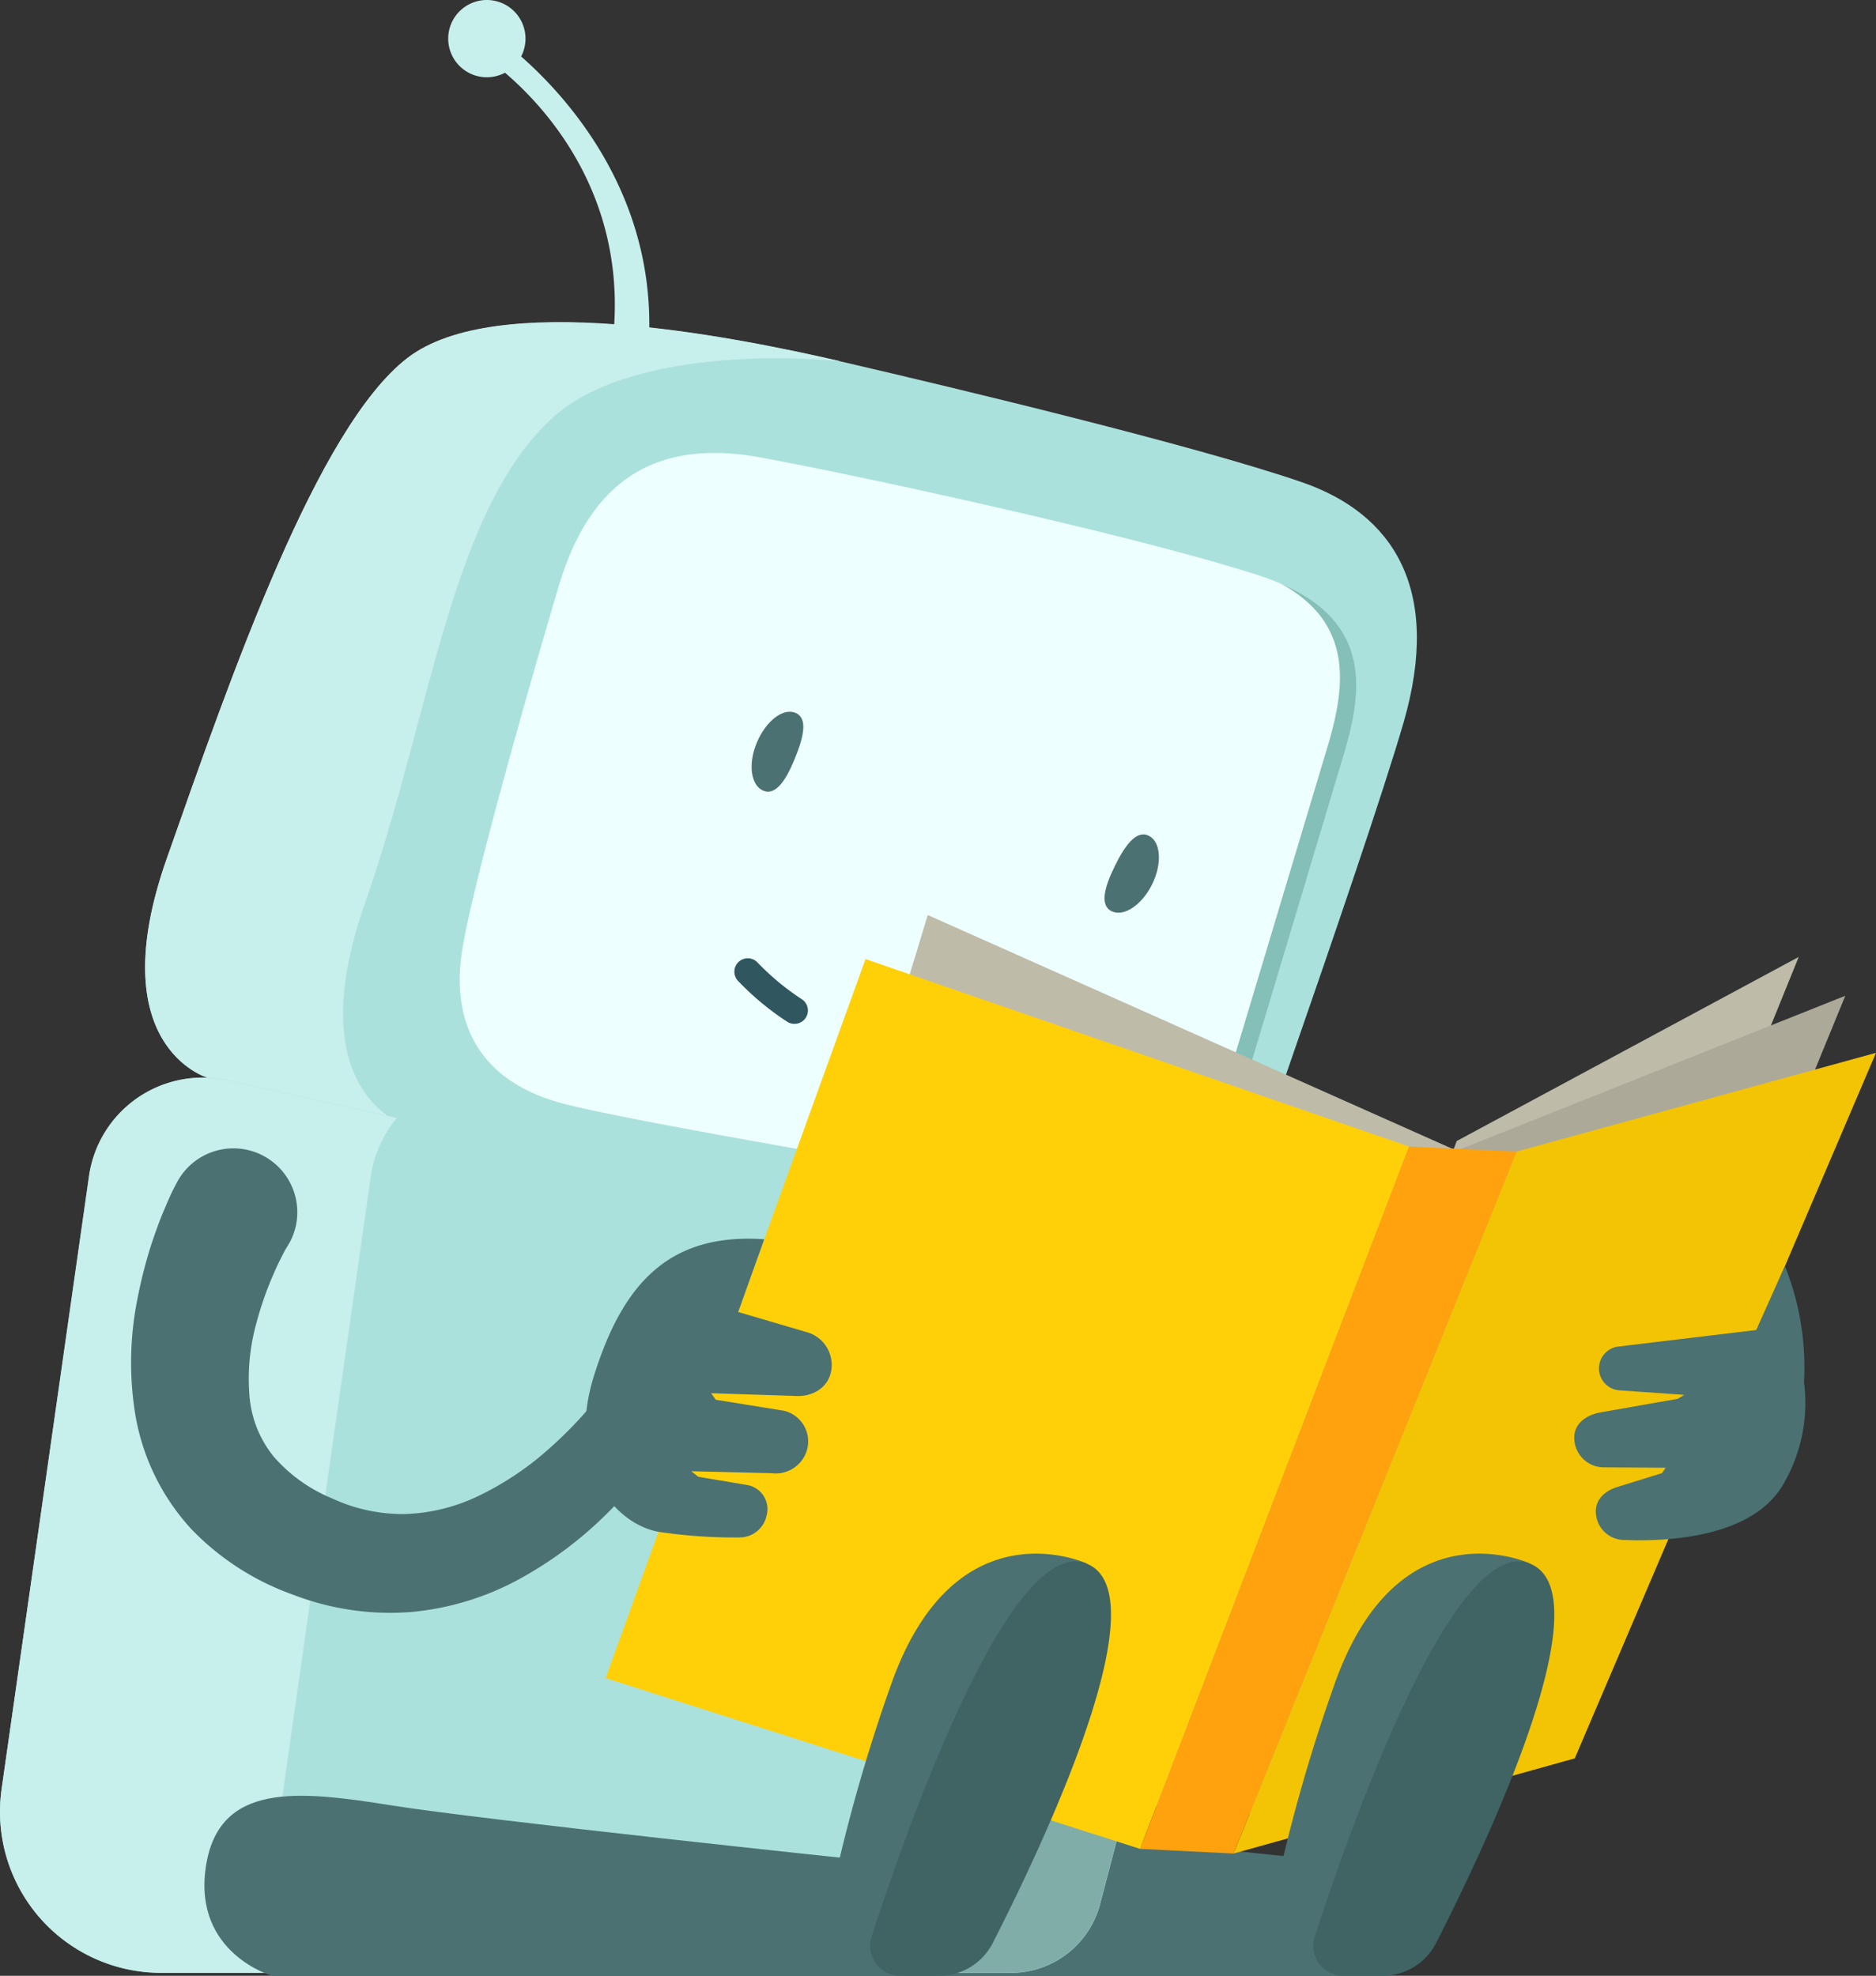 <svg xmlns="http://www.w3.org/2000/svg" viewBox="0 0 288.41 303.72"><rect x="0" y="0" width="288.41" height="303.72" fill="#333333" stroke="none"/><defs><style>.cls-1,.cls-4{fill:#c7efeb;}.cls-13,.cls-2{fill:#4b7173;}.cls-10,.cls-11,.cls-12,.cls-14,.cls-2,.cls-3,.cls-4,.cls-5,.cls-6,.cls-7,.cls-8,.cls-9{fill-rule:evenodd;}.cls-3{fill:#abe1dd;}.cls-5{fill:#eff;}.cls-6{fill:#84bfb8;}.cls-7{fill:#80ada8;}.cls-8{fill:#bfbba9;}.cls-9{fill:#ada999;}.cls-10{fill:#ffd008;}.cls-11{fill:#f2c403;}.cls-12{fill:#ffa20d;}.cls-14{fill:#406363;}.cls-15{fill:#305660;}</style></defs><g id="Слой_2" data-name="Слой 2"><g id="Слой_1-2" data-name="Слой 1"><path class="cls-1" d="M77.79.78a5.94,5.94,0,0,1,2.33,7.9c10.5,9.25,34.16,36.6,7.38,78.23L82,83.78c25.8-40.12,5.27-64.37-4.36-72.6A5.94,5.94,0,1,1,77.79.78Z"/><path class="cls-2" d="M207.89,303.72H112.21s-12.08-3.45-10.17-16.64,14.15-11.85,28.58-9.55,72.13,8.37,72.13,8.37Z"/><path class="cls-3" d="M184.68,202.23,31.83,165.65s-16.31-4.78-6.21-33.58,23.19-66.36,37-77,50.37-3.28,67.4.67,53.79,12.75,70.17,18.4c13.93,4.81,21.57,16.35,15.57,37S184.68,202.23,184.68,202.23Z"/><path class="cls-4" d="M62.41,173s-16.58-4.86-6.31-34.13S69.31,78,85.32,63.9c9.65-8.48,29.82-9.7,43.89-8.37-17.36-4-53-11-66.6-.49-13.8,10.67-26.89,48.23-37,77s6.21,33.58,6.21,33.58l152.85,36.58h0Z"/><path class="cls-5" d="M85.89,90.13c-4.15,14-13,44.87-14.79,55.66s2,20,14.79,23.67c9.09,2.59,55.45,10.46,81.51,14.8a20.52,20.52,0,0,0,23-14.35c5.63-18.75,14.06-46.86,16-53.33,3-9.92,5.46-22.15-12.8-28.1s-60.2-15.12-76.58-18.14S90.69,74,85.89,90.13Z"/><path class="cls-6" d="M196.92,89.72c11.85,6.46,9.62,16.94,7,25.64-1.94,6.48-10.38,34.59-16,53.34a20.52,20.52,0,0,1-23,14.35l-2.25-.37.12.81,4.63.77a20.52,20.52,0,0,0,23-14.35c5.63-18.75,14.06-46.86,16-53.33C209.22,107.3,211.56,96,196.92,89.72Z"/><path class="cls-3" d="M35,166.07l158.09,35.11-23.95,91.5a14.19,14.19,0,0,1-13.72,10.6H24.76A24.76,24.76,0,0,1,.25,275l13.42-94.21A17.65,17.65,0,0,1,35,166.07Z"/><path class="cls-7" d="M165.86,272.51c-1.58,0-3.2-.12-4.83-.17-1.94,1.87-3.82,3.8-5.77,5.66-2.71,2.6-5.4,5.22-7.88,8a44.93,44.93,0,0,0-2.26,3.93c-1.57,4.36-2.8,8.83-4,13.32h14.28a14.19,14.19,0,0,0,13.72-10.6l5.16-19.7C171.47,272.74,168.67,272.59,165.86,272.51Z"/><path class="cls-4" d="M43,279l14-98.14a18.29,18.29,0,0,1,4-9l-26-5.77a17.65,17.65,0,0,0-21.3,14.75L.25,275a24.76,24.76,0,0,0,24.51,28.25H53.08A25.76,25.76,0,0,1,43,279Z"/><path class="cls-2" d="M137.48,303.72H41.81s-12.09-3.45-10.18-16.64,14.15-11.85,28.58-9.55,72.13,8.37,72.13,8.37Z"/><polygon class="cls-8" points="276.53 147.1 223.95 175.4 184.68 280.64 227.03 269.13 276.53 147.1"/><polygon class="cls-9" points="283.69 153.07 223.94 176.89 183.57 281.06 236.97 267.02 283.69 153.07"/><polygon class="cls-8" points="142.63 140.66 223.94 176.89 186.08 281.06 109.28 250.35 142.63 140.66"/><polygon class="cls-10" points="133.06 147.43 93.1 257.96 175.27 284.21 216.62 176.25 133.06 147.43"/><polygon class="cls-11" points="233.16 177.02 189.64 284.93 242.1 270.3 288.41 161.84 233.16 177.02"/><polygon class="cls-12" points="216.62 176.25 233.16 177.02 189.64 284.93 175.27 284.21 216.62 176.25"/><path class="cls-2" d="M117.49,190.5l-4,11.18,10.61,3.12a5.23,5.23,0,0,1,3.67,6h0c-.51,2.64-3,4-5.69,3.78l-12.76-.41.72,1,10.48,1.69A4.85,4.85,0,0,1,124,223.1h0a5,5,0,0,1-5.36,3.36l-12.36-.3,1.07.85,7.59,1.28a3.76,3.76,0,0,1,2.91,4.7h0a4.25,4.25,0,0,1-4.17,3.35,78.69,78.69,0,0,1-12.45-.87c-6.52-1.16-14.35-9.84-9.91-24S102.84,189.5,117.49,190.5Z"/><path class="cls-2" d="M277.34,212.45h0a41.75,41.75,0,0,0-2.94-17.84L270,204.45,248.76,207a3.38,3.38,0,0,0,.17,6.72l10,.7-1,.61-11.73,2.06c-2.21.36-4.18,1.66-4.18,3.91a4.55,4.55,0,0,0,4.54,4.56l9.52.06-.57.83-6.92,2.15c-2,.63-3.44,2.07-3.24,4.12a4.39,4.39,0,0,0,4.18,4c6.58.28,19.79-.26,24.6-8.51A24.78,24.78,0,0,0,277.34,212.45Z"/><path class="cls-13" d="M44,191.89c-.1.14-.41.72-.61,1.12l-.69,1.39c-.44.95-.86,1.92-1.26,2.9a51.93,51.93,0,0,0-2,6,32,32,0,0,0-1.07,11.47,16.93,16.93,0,0,0,3.69,9.12,23.91,23.91,0,0,0,9,6.45,25.75,25.75,0,0,0,11.19,2.4,28,28,0,0,0,11.45-2.85,46.1,46.1,0,0,0,10.76-7.24,60,60,0,0,0,4.82-4.75c.76-.84,1.51-1.69,2.22-2.56s1.45-1.84,1.93-2.52l.17-.24A6.27,6.27,0,0,1,104,219.48c-.88,1.41-1.58,2.42-2.41,3.57s-1.63,2.18-2.49,3.24a74.93,74.93,0,0,1-5.49,6.08,59.76,59.76,0,0,1-13.43,10.18,42.72,42.72,0,0,1-17.1,5.26,41.5,41.5,0,0,1-18-2.66A40.57,40.57,0,0,1,29.46,235.1a34.43,34.43,0,0,1-8.66-17.65,49.78,49.78,0,0,1,.42-18.23,70.26,70.26,0,0,1,2.2-8.39c.46-1.36.94-2.71,1.48-4.06l.85-2c.32-.72.55-1.27,1.05-2.23l.34-.66a9.82,9.82,0,1,1,17.49,8.94C44.44,191.16,44.2,191.56,44,191.89Z"/><path class="cls-2" d="M167.09,240.35s-20.31-9.45-30.16,18.77a256.53,256.53,0,0,0-9.21,32.61,10,10,0,0,0,9.76,12h2.18l6.78-12.14Z"/><path class="cls-14" d="M138.37,303.72h6a9.23,9.23,0,0,0,8.23-5c7.24-14.16,26.17-53.65,14.47-58.35S139.42,281,134,297.69A4.61,4.61,0,0,0,138.37,303.72Z"/><path class="cls-2" d="M235.24,240.35s-20.31-9.45-30.15,18.77a254.85,254.85,0,0,0-9.21,32.61,10,10,0,0,0,9.76,12h2.17l6.79-12.14Z"/><path class="cls-14" d="M206.53,303.72h6a9.23,9.23,0,0,0,8.23-5c7.24-14.16,26.17-53.65,14.46-58.35s-27.66,40.64-33.1,57.34A4.61,4.61,0,0,0,206.53,303.72Z"/><path class="cls-2" d="M122.22,116.55c-1.34,3.31-2.93,5.79-4.86,5s-2.4-4.1-1-7.41,4-5.35,5.93-4.56S123.57,113.24,122.22,116.55Z"/><path class="cls-2" d="M171.4,133.11c1.57-3.2,3.32-5.56,5.19-4.65s2.11,4.27.54,7.47-4.37,5.06-6.24,4.14S169.82,136.32,171.4,133.11Z"/><path class="cls-15" d="M122.14,157.39a2.05,2.05,0,0,1-1.14-.34,42.48,42.48,0,0,1-7.57-6.3,2.06,2.06,0,1,1,3.06-2.76,38.94,38.94,0,0,0,6.79,5.62,2.06,2.06,0,0,1-1.14,3.78Z"/></g></g></svg>